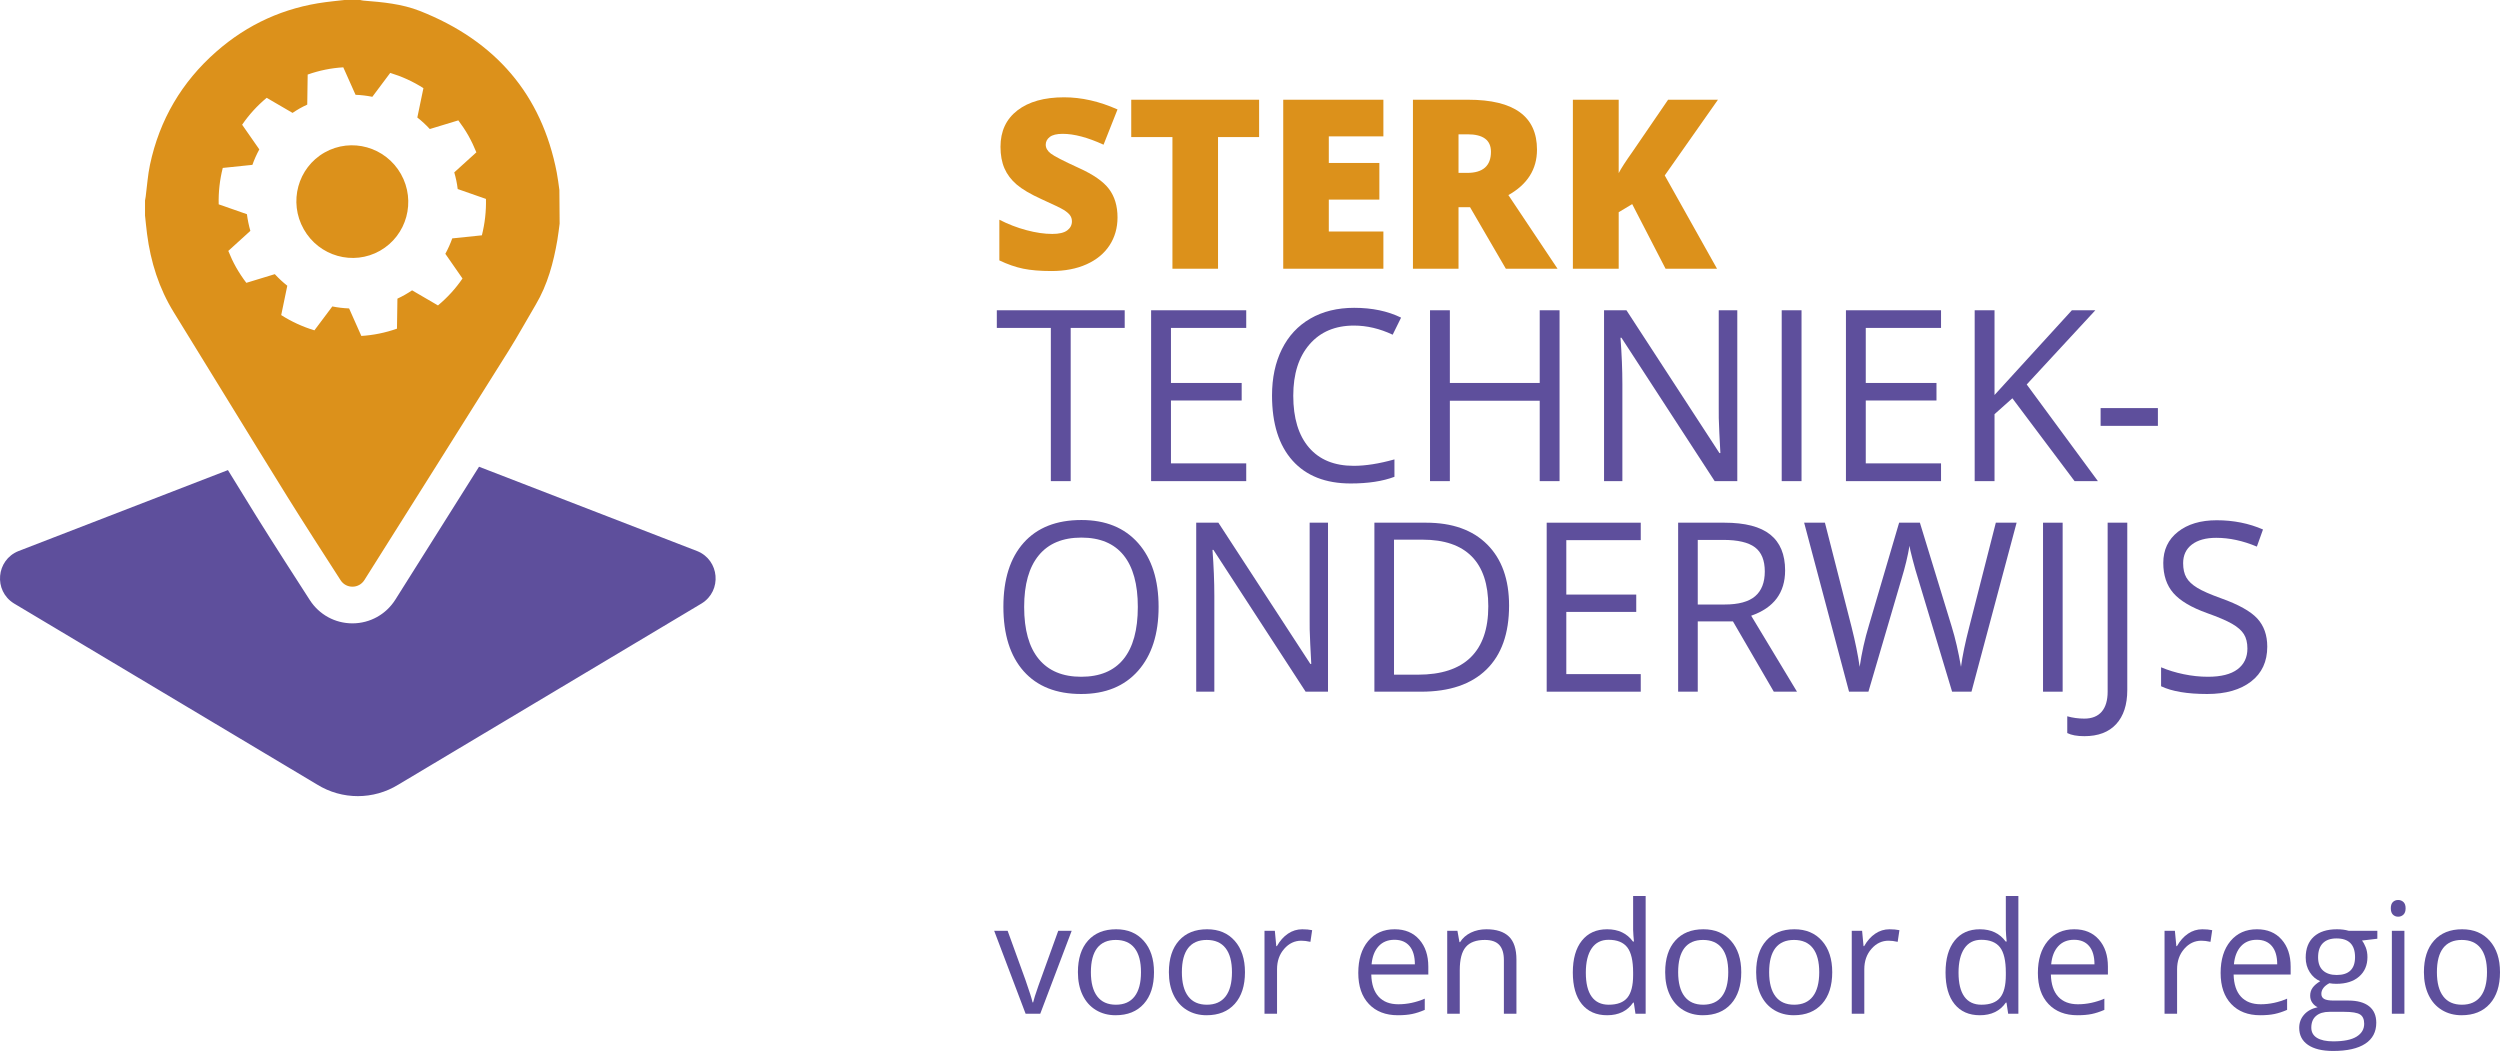 <svg width="157" height="66" viewBox="0 0 157 66" fill="none" xmlns="http://www.w3.org/2000/svg">
<g clip-path="url(#clip0_439_24)">
<path d="M70.18 13.653C70.18 14.311 70.013 14.896 69.68 15.406C69.347 15.917 68.866 16.314 68.237 16.597C67.609 16.88 66.873 17.021 66.027 17.021C65.322 17.021 64.73 16.971 64.252 16.872C63.773 16.773 63.276 16.6 62.759 16.353V13.798C63.305 14.079 63.872 14.298 64.462 14.455C65.051 14.613 65.592 14.691 66.085 14.691C66.51 14.691 66.822 14.617 67.02 14.47C67.218 14.322 67.317 14.132 67.317 13.9C67.317 13.755 67.277 13.628 67.198 13.519C67.118 13.41 66.99 13.3 66.813 13.188C66.637 13.077 66.167 12.85 65.404 12.506C64.713 12.192 64.195 11.887 63.849 11.591C63.504 11.296 63.248 10.958 63.081 10.575C62.914 10.193 62.831 9.74 62.831 9.218C62.831 8.24 63.186 7.478 63.896 6.931C64.607 6.384 65.582 6.111 66.824 6.111C67.921 6.111 69.04 6.365 70.18 6.873L69.303 9.087C68.312 8.632 67.457 8.405 66.737 8.405C66.365 8.405 66.095 8.47 65.926 8.601C65.757 8.731 65.672 8.894 65.672 9.087C65.672 9.295 65.779 9.481 65.995 9.646C66.21 9.81 66.793 10.111 67.745 10.546C68.658 10.958 69.292 11.399 69.647 11.871C70.002 12.343 70.18 12.937 70.18 13.653Z" fill="#DC911B"/>
<path d="M76.492 16.876H73.629V8.608H71.042V6.263H79.072V8.608H76.492V16.876Z" fill="#DC911B"/>
<path d="M86.877 16.876H80.587V6.263H86.877V8.564H83.449V10.234H86.624V12.535H83.449V14.539H86.877V16.876Z" fill="#DC911B"/>
<path d="M91.595 13.014V16.876H88.733V6.263H92.204C95.084 6.263 96.523 7.309 96.523 9.399C96.523 10.628 95.924 11.579 94.726 12.252L97.813 16.876H94.567L92.32 13.014H91.595ZM91.595 10.858H92.132C93.132 10.858 93.632 10.415 93.632 9.53C93.632 8.799 93.141 8.434 92.16 8.434H91.595V10.858Z" fill="#DC911B"/>
<path d="M107.829 16.876H104.597L102.502 12.818L101.654 13.326V16.876H98.777V6.263H101.654V10.873C101.799 10.587 102.091 10.135 102.531 9.515L104.756 6.263H107.887L104.546 11.018L107.829 16.876Z" fill="#DC911B"/>
<path d="M72.76 38.116C72.76 39.815 72.331 41.15 71.474 42.123C70.616 43.096 69.424 43.583 67.897 43.583C66.336 43.583 65.132 43.105 64.284 42.149C63.436 41.193 63.013 39.844 63.013 38.102C63.013 36.374 63.438 35.035 64.288 34.084C65.138 33.133 66.346 32.657 67.912 32.657C69.433 32.657 70.622 33.141 71.477 34.109C72.332 35.077 72.76 36.413 72.76 38.116ZM64.317 38.116C64.317 39.554 64.622 40.644 65.234 41.387C65.845 42.129 66.733 42.501 67.897 42.501C69.071 42.501 69.957 42.131 70.557 41.391C71.156 40.65 71.455 39.558 71.455 38.116C71.455 36.689 71.157 35.605 70.561 34.868C69.964 34.13 69.081 33.761 67.912 33.761C66.737 33.761 65.845 34.132 65.234 34.875C64.622 35.618 64.317 36.698 64.317 38.116Z" fill="#5E4F9C"/>
<path d="M83.399 43.438H81.993L76.202 34.53H76.144C76.222 35.576 76.26 36.534 76.26 37.404V43.438H75.122V32.825H76.514L82.29 41.695H82.348C82.338 41.564 82.316 41.144 82.283 40.436C82.249 39.726 82.237 39.22 82.246 38.914V32.825H83.399V43.438Z" fill="#5E4F9C"/>
<path d="M94.77 38.029C94.77 39.781 94.295 41.121 93.346 42.047C92.396 42.974 91.03 43.438 89.247 43.438H86.312V32.825H89.559C91.206 32.825 92.487 33.282 93.4 34.196C94.313 35.111 94.77 36.389 94.77 38.029ZM93.465 38.072C93.465 36.689 93.118 35.646 92.425 34.944C91.732 34.242 90.701 33.891 89.334 33.891H87.544V42.37H89.044C90.513 42.37 91.617 42.008 92.356 41.285C93.096 40.562 93.465 39.491 93.465 38.072Z" fill="#5E4F9C"/>
<path d="M103.039 43.438H97.132V32.825H103.039V33.921H98.364V37.339H102.756V38.428H98.364V42.334H103.039V43.438Z" fill="#5E4F9C"/>
<path d="M106.619 39.023V43.438H105.387V32.825H108.293C109.592 32.825 110.552 33.074 111.173 33.572C111.794 34.07 112.105 34.82 112.105 35.822C112.105 37.226 111.395 38.174 109.974 38.667L112.851 43.438H111.395L108.829 39.023H106.619ZM106.619 37.963H108.307C109.177 37.963 109.814 37.791 110.221 37.445C110.626 37.098 110.829 36.579 110.829 35.888C110.829 35.186 110.622 34.68 110.21 34.37C109.797 34.061 109.133 33.906 108.22 33.906H106.619V37.963Z" fill="#5E4F9C"/>
<path d="M123.809 43.438H122.592L120.453 36.33C120.352 36.016 120.238 35.619 120.113 35.14C119.988 34.661 119.922 34.373 119.917 34.276C119.81 34.915 119.642 35.614 119.41 36.374L117.337 43.438H116.12L113.3 32.825H114.605L116.279 39.379C116.511 40.299 116.68 41.131 116.787 41.876C116.917 40.991 117.11 40.125 117.367 39.278L119.265 32.825H120.569L122.562 39.336C122.794 40.086 122.989 40.933 123.15 41.876C123.241 41.189 123.415 40.352 123.671 39.365L125.338 32.825H126.643L123.809 43.438Z" fill="#5E4F9C"/>
<path d="M128.302 43.438V32.825H129.534V43.438H128.302Z" fill="#5E4F9C"/>
<path d="M130.897 46.232C130.442 46.232 130.085 46.167 129.824 46.036V44.983C130.167 45.08 130.525 45.129 130.897 45.129C131.374 45.129 131.739 44.983 131.988 44.693C132.236 44.403 132.36 43.984 132.36 43.438V32.825H133.593V43.336C133.593 44.255 133.36 44.968 132.897 45.473C132.433 45.979 131.766 46.232 130.897 46.232Z" fill="#5E4F9C"/>
<path d="M142.384 40.613C142.384 41.547 142.046 42.276 141.369 42.799C140.693 43.321 139.775 43.583 138.615 43.583C137.359 43.583 136.393 43.42 135.716 43.096V41.906C136.151 42.09 136.625 42.235 137.137 42.341C137.648 42.447 138.156 42.501 138.659 42.501C139.48 42.501 140.098 42.345 140.514 42.033C140.929 41.721 141.137 41.286 141.137 40.73C141.137 40.362 141.064 40.06 140.916 39.825C140.768 39.592 140.522 39.374 140.177 39.176C139.831 38.977 139.306 38.752 138.6 38.501C137.615 38.148 136.911 37.73 136.488 37.245C136.065 36.761 135.854 36.13 135.854 35.351C135.854 34.532 136.161 33.882 136.774 33.398C137.388 32.914 138.199 32.672 139.209 32.672C140.262 32.672 141.232 32.866 142.116 33.252L141.731 34.327C140.857 33.959 140.006 33.775 139.18 33.775C138.528 33.775 138.019 33.916 137.651 34.196C137.284 34.477 137.101 34.866 137.101 35.365C137.101 35.733 137.168 36.035 137.303 36.268C137.439 36.504 137.667 36.719 137.988 36.915C138.309 37.111 138.801 37.327 139.463 37.565C140.574 37.961 141.339 38.387 141.757 38.842C142.175 39.297 142.384 39.887 142.384 40.613Z" fill="#5E4F9C"/>
<path d="M67.239 30.215H65.993V20.593H62.6V19.485H70.631V20.593H67.239V30.215Z" fill="#5E4F9C"/>
<path d="M78.263 30.215H72.29V19.485H78.263V20.593H73.536V24.05H77.977V25.151H73.536V29.1H78.263V30.215Z" fill="#5E4F9C"/>
<path d="M85.028 20.446C83.85 20.446 82.921 20.839 82.24 21.624C81.558 22.409 81.217 23.485 81.217 24.85C81.217 26.255 81.546 27.34 82.203 28.105C82.86 28.871 83.796 29.254 85.013 29.254C85.76 29.254 86.613 29.119 87.571 28.85V29.944C86.828 30.223 85.912 30.362 84.823 30.362C83.245 30.362 82.027 29.883 81.17 28.924C80.312 27.965 79.883 26.602 79.883 24.835C79.883 23.73 80.09 22.761 80.503 21.929C80.916 21.097 81.511 20.456 82.291 20.006C83.07 19.556 83.987 19.331 85.042 19.331C86.166 19.331 87.148 19.536 87.988 19.947L87.46 21.019C86.65 20.637 85.839 20.446 85.028 20.446Z" fill="#5E4F9C"/>
<path d="M97.94 30.215H96.694V25.166H91.051V30.215H89.805V19.485H91.051V24.05H96.694V19.485H97.94V30.215Z" fill="#5E4F9C"/>
<path d="M109.102 30.215H107.681L101.826 21.209H101.767C101.846 22.266 101.885 23.235 101.885 24.116V30.215H100.734V19.485H102.141L107.981 28.454H108.04C108.03 28.322 108.008 27.897 107.974 27.18C107.94 26.464 107.928 25.951 107.937 25.643V19.485H109.102V30.215Z" fill="#5E4F9C"/>
<path d="M111.891 30.215V19.485H113.136V30.215H111.891Z" fill="#5E4F9C"/>
<path d="M121.897 30.215H115.925V19.485H121.897V20.593H117.17V24.05H121.611V25.151H117.17V29.1H121.897V30.215Z" fill="#5E4F9C"/>
<path d="M131.748 30.215H130.283L126.377 25.012L125.256 26.01V30.215H124.01V19.485H125.256V24.806L130.114 19.485H131.587L127.278 24.145L131.748 30.215Z" fill="#5E4F9C"/>
<path d="M131.918 26.744V25.628H135.516V26.744H131.918Z" fill="#5E4F9C"/>
<path d="M64.408 63.662L62.434 58.453H63.279L64.399 61.542C64.651 62.264 64.8 62.734 64.844 62.949H64.882C64.917 62.781 65.027 62.434 65.212 61.906C65.397 61.379 65.812 60.228 66.458 58.453H67.302L65.328 63.662H64.408Z" fill="#5E4F9C"/>
<path d="M72.471 61.053C72.471 61.902 72.257 62.565 71.83 63.042C71.403 63.519 70.813 63.757 70.06 63.757C69.595 63.757 69.183 63.648 68.822 63.429C68.461 63.21 68.183 62.897 67.987 62.488C67.791 62.079 67.693 61.601 67.693 61.053C67.693 60.204 67.904 59.542 68.328 59.069C68.752 58.595 69.34 58.358 70.094 58.358C70.821 58.358 71.399 58.6 71.827 59.085C72.257 59.57 72.471 60.226 72.471 61.053ZM68.508 61.053C68.508 61.718 68.641 62.225 68.907 62.573C69.173 62.922 69.564 63.096 70.079 63.096C70.594 63.096 70.986 62.923 71.253 62.576C71.521 62.229 71.654 61.721 71.654 61.053C71.654 60.39 71.521 59.888 71.253 59.544C70.986 59.2 70.591 59.028 70.07 59.028C69.554 59.028 69.165 59.198 68.902 59.536C68.64 59.876 68.508 60.381 68.508 61.053Z" fill="#5E4F9C"/>
<path d="M78.184 61.053C78.184 61.902 77.97 62.565 77.544 63.042C77.117 63.519 76.526 63.757 75.773 63.757C75.309 63.757 74.896 63.648 74.535 63.429C74.175 63.21 73.897 62.897 73.7 62.488C73.504 62.079 73.406 61.601 73.406 61.053C73.406 60.204 73.618 59.542 74.042 59.069C74.466 58.595 75.054 58.358 75.807 58.358C76.534 58.358 77.113 58.6 77.541 59.085C77.97 59.57 78.184 60.226 78.184 61.053ZM74.222 61.053C74.222 61.718 74.355 62.225 74.621 62.573C74.886 62.922 75.277 63.096 75.793 63.096C76.308 63.096 76.7 62.923 76.967 62.576C77.234 62.229 77.368 61.721 77.368 61.053C77.368 60.39 77.234 59.888 76.967 59.544C76.7 59.2 76.305 59.028 75.783 59.028C75.267 59.028 74.879 59.198 74.616 59.536C74.353 59.876 74.222 60.381 74.222 61.053Z" fill="#5E4F9C"/>
<path d="M81.782 58.358C82.013 58.358 82.22 58.377 82.403 58.415L82.294 59.147C82.079 59.099 81.89 59.076 81.725 59.076C81.304 59.076 80.945 59.246 80.646 59.589C80.347 59.931 80.198 60.357 80.198 60.868V63.662H79.41V58.453H80.06L80.15 59.418H80.188C80.38 59.079 80.613 58.817 80.885 58.634C81.157 58.45 81.456 58.358 81.782 58.358Z" fill="#5E4F9C"/>
<path d="M87.786 63.757C87.017 63.757 86.41 63.522 85.967 63.053C85.522 62.584 85.3 61.934 85.3 61.1C85.3 60.26 85.506 59.593 85.919 59.099C86.332 58.605 86.886 58.358 87.582 58.358C88.234 58.358 88.749 58.572 89.129 59.002C89.509 59.432 89.698 59.998 89.698 60.701V61.2H86.116C86.132 61.811 86.286 62.276 86.579 62.593C86.871 62.91 87.283 63.068 87.815 63.068C88.375 63.068 88.928 62.951 89.475 62.716V63.42C89.197 63.54 88.933 63.627 88.685 63.678C88.437 63.731 88.137 63.757 87.786 63.757ZM87.573 59.018C87.155 59.018 86.822 59.155 86.573 59.427C86.325 59.7 86.179 60.077 86.135 60.559H88.854C88.854 60.061 88.743 59.68 88.522 59.416C88.3 59.151 87.984 59.018 87.573 59.018Z" fill="#5E4F9C"/>
<path d="M94.444 63.662V60.292C94.444 59.868 94.347 59.551 94.155 59.342C93.962 59.133 93.66 59.028 93.249 59.028C92.705 59.028 92.305 59.175 92.053 59.47C91.799 59.764 91.673 60.251 91.673 60.929V63.662H90.885V58.453H91.526L91.654 59.166H91.692C91.853 58.909 92.08 58.711 92.37 58.569C92.662 58.429 92.986 58.358 93.343 58.358C93.969 58.358 94.441 58.51 94.757 58.812C95.073 59.114 95.232 59.599 95.232 60.264V63.662H94.444Z" fill="#5E4F9C"/>
<path d="M102.603 62.964H102.56C102.196 63.492 101.652 63.757 100.928 63.757C100.247 63.757 99.719 63.524 99.34 63.059C98.962 62.593 98.773 61.93 98.773 61.072C98.773 60.213 98.963 59.546 99.343 59.071C99.722 58.596 100.25 58.358 100.928 58.358C101.633 58.358 102.174 58.614 102.55 59.128H102.612L102.579 58.752L102.56 58.386V56.267H103.347V63.662H102.707L102.603 62.964ZM101.027 63.096C101.565 63.096 101.955 62.95 102.197 62.657C102.439 62.363 102.56 61.891 102.56 61.238V61.072C102.56 60.334 102.437 59.807 102.192 59.491C101.947 59.177 101.555 59.019 101.018 59.019C100.556 59.019 100.202 59.198 99.957 59.558C99.712 59.917 99.59 60.426 99.59 61.081C99.59 61.747 99.711 62.249 99.955 62.588C100.198 62.927 100.556 63.096 101.027 63.096Z" fill="#5E4F9C"/>
<path d="M109.351 61.053C109.351 61.902 109.137 62.565 108.71 63.042C108.283 63.519 107.693 63.757 106.94 63.757C106.475 63.757 106.063 63.648 105.701 63.429C105.341 63.21 105.063 62.897 104.867 62.488C104.671 62.079 104.573 61.601 104.573 61.053C104.573 60.204 104.784 59.542 105.208 59.069C105.632 58.595 106.22 58.358 106.973 58.358C107.701 58.358 108.279 58.6 108.707 59.085C109.136 59.57 109.351 60.226 109.351 61.053ZM105.388 61.053C105.388 61.718 105.521 62.225 105.787 62.573C106.053 62.922 106.444 63.096 106.959 63.096C107.474 63.096 107.866 62.923 108.133 62.576C108.401 62.229 108.534 61.721 108.534 61.053C108.534 60.39 108.401 59.888 108.133 59.544C107.866 59.2 107.471 59.028 106.95 59.028C106.434 59.028 106.045 59.198 105.782 59.536C105.52 59.876 105.388 60.381 105.388 61.053Z" fill="#5E4F9C"/>
<path d="M115.064 61.053C115.064 61.902 114.85 62.565 114.424 63.042C113.997 63.519 113.406 63.757 112.653 63.757C112.189 63.757 111.776 63.648 111.415 63.429C111.055 63.21 110.777 62.897 110.58 62.488C110.384 62.079 110.286 61.601 110.286 61.053C110.286 60.204 110.498 59.542 110.922 59.069C111.346 58.595 111.934 58.358 112.687 58.358C113.414 58.358 113.993 58.6 114.421 59.085C114.85 59.57 115.064 60.226 115.064 61.053ZM111.102 61.053C111.102 61.718 111.235 62.225 111.501 62.573C111.766 62.922 112.157 63.096 112.673 63.096C113.188 63.096 113.58 62.923 113.847 62.576C114.114 62.229 114.248 61.721 114.248 61.053C114.248 60.39 114.114 59.888 113.847 59.544C113.58 59.2 113.185 59.028 112.663 59.028C112.147 59.028 111.759 59.198 111.496 59.536C111.233 59.876 111.102 60.381 111.102 61.053Z" fill="#5E4F9C"/>
<path d="M118.662 58.358C118.893 58.358 119.1 58.377 119.284 58.415L119.174 59.147C118.96 59.099 118.77 59.076 118.605 59.076C118.184 59.076 117.825 59.246 117.526 59.589C117.227 59.931 117.078 60.357 117.078 60.868V63.662H116.29V58.453H116.94L117.03 59.418H117.068C117.26 59.079 117.493 58.817 117.765 58.634C118.037 58.45 118.336 58.358 118.662 58.358Z" fill="#5E4F9C"/>
<path d="M126.009 62.964H125.966C125.602 63.492 125.058 63.757 124.334 63.757C123.654 63.757 123.125 63.524 122.747 63.059C122.369 62.593 122.18 61.93 122.18 61.072C122.18 60.213 122.37 59.546 122.749 59.071C123.129 58.596 123.657 58.358 124.334 58.358C125.039 58.358 125.58 58.614 125.957 59.128H126.019L125.985 58.752L125.966 58.386V56.267H126.754V63.662H126.113L126.009 62.964ZM124.434 63.096C124.971 63.096 125.361 62.95 125.603 62.657C125.846 62.363 125.966 61.891 125.966 61.238V61.072C125.966 60.334 125.844 59.807 125.599 59.491C125.354 59.177 124.962 59.019 124.424 59.019C123.962 59.019 123.609 59.198 123.364 59.558C123.119 59.917 122.996 60.426 122.996 61.081C122.996 61.747 123.117 62.249 123.361 62.588C123.605 62.927 123.962 63.096 124.434 63.096Z" fill="#5E4F9C"/>
<path d="M130.465 63.757C129.697 63.757 129.09 63.522 128.645 63.053C128.201 62.584 127.979 61.934 127.979 61.1C127.979 60.26 128.186 59.593 128.598 59.099C129.011 58.605 129.565 58.358 130.261 58.358C130.913 58.358 131.428 58.572 131.808 59.002C132.188 59.432 132.377 59.998 132.377 60.701V61.2H128.795C128.811 61.811 128.965 62.276 129.257 62.593C129.55 62.91 129.962 63.068 130.493 63.068C131.053 63.068 131.607 62.951 132.154 62.716V63.42C131.876 63.54 131.613 63.627 131.365 63.678C131.116 63.731 130.816 63.757 130.465 63.757ZM130.252 59.018C129.834 59.018 129.501 59.155 129.253 59.427C129.005 59.7 128.858 60.077 128.814 60.559H131.533C131.533 60.061 131.422 59.68 131.2 59.416C130.979 59.151 130.663 59.018 130.252 59.018Z" fill="#5E4F9C"/>
<path d="M138.306 58.358C138.536 58.358 138.744 58.377 138.927 58.415L138.818 59.147C138.603 59.099 138.413 59.076 138.248 59.076C137.828 59.076 137.468 59.246 137.17 59.589C136.871 59.931 136.721 60.357 136.721 60.868V63.662H135.933V58.453H136.583L136.674 59.418H136.712C136.904 59.079 137.137 58.817 137.409 58.634C137.681 58.45 137.98 58.358 138.306 58.358Z" fill="#5E4F9C"/>
<path d="M141.941 63.757C141.173 63.757 140.566 63.522 140.122 63.053C139.677 62.584 139.455 61.934 139.455 61.1C139.455 60.26 139.662 59.593 140.074 59.099C140.487 58.605 141.041 58.358 141.737 58.358C142.389 58.358 142.904 58.572 143.284 59.002C143.664 59.432 143.853 59.998 143.853 60.701V61.2H140.271C140.287 61.811 140.441 62.276 140.733 62.593C141.026 62.91 141.438 63.068 141.97 63.068C142.529 63.068 143.083 62.951 143.63 62.716V63.42C143.352 63.54 143.089 63.627 142.841 63.678C142.592 63.731 142.292 63.757 141.941 63.757ZM141.728 59.018C141.31 59.018 140.977 59.155 140.729 59.427C140.481 59.7 140.334 60.077 140.29 60.559H143.009C143.009 60.061 142.898 59.68 142.676 59.416C142.455 59.151 142.139 59.018 141.728 59.018Z" fill="#5E4F9C"/>
<path d="M149.297 58.453V58.952L148.333 59.066C148.422 59.177 148.501 59.322 148.571 59.501C148.64 59.68 148.675 59.882 148.675 60.107C148.675 60.617 148.501 61.024 148.153 61.328C147.805 61.632 147.328 61.784 146.72 61.784C146.565 61.784 146.42 61.772 146.284 61.746C145.948 61.924 145.781 62.148 145.781 62.417C145.781 62.559 145.839 62.665 145.956 62.733C146.074 62.801 146.274 62.835 146.559 62.835H147.48C148.042 62.835 148.475 62.954 148.777 63.191C149.079 63.429 149.23 63.774 149.23 64.227C149.23 64.804 148.999 65.244 148.537 65.546C148.076 65.849 147.402 66 146.516 66C145.836 66 145.312 65.873 144.943 65.62C144.574 65.367 144.39 65.008 144.39 64.546C144.39 64.229 144.492 63.955 144.694 63.724C144.896 63.492 145.181 63.335 145.548 63.253C145.415 63.193 145.304 63.1 145.214 62.972C145.124 62.846 145.079 62.699 145.079 62.531C145.079 62.341 145.129 62.174 145.23 62.032C145.331 61.889 145.491 61.751 145.71 61.618C145.44 61.508 145.222 61.319 145.052 61.053C144.883 60.787 144.798 60.482 144.798 60.14C144.798 59.57 144.97 59.13 145.311 58.821C145.653 58.512 146.136 58.358 146.763 58.358C147.035 58.358 147.28 58.389 147.498 58.453H149.297ZM145.15 64.536C145.15 64.818 145.269 65.032 145.506 65.178C145.743 65.323 146.083 65.397 146.526 65.397C147.186 65.397 147.677 65.298 147.994 65.1C148.312 64.901 148.471 64.633 148.471 64.294C148.471 64.012 148.384 63.816 148.21 63.707C148.036 63.598 147.709 63.543 147.228 63.543H146.284C145.926 63.543 145.648 63.629 145.449 63.8C145.249 63.971 145.15 64.216 145.15 64.536ZM145.576 60.121C145.576 60.485 145.68 60.761 145.885 60.948C146.091 61.135 146.377 61.229 146.744 61.229C147.512 61.229 147.897 60.855 147.897 60.107C147.897 59.324 147.508 58.933 146.73 58.933C146.36 58.933 146.075 59.033 145.875 59.232C145.676 59.432 145.576 59.728 145.576 60.121Z" fill="#5E4F9C"/>
<path d="M150.143 57.041C150.143 56.861 150.187 56.729 150.276 56.645C150.364 56.561 150.474 56.519 150.607 56.519C150.734 56.519 150.843 56.562 150.935 56.647C151.027 56.733 151.072 56.864 151.072 57.041C151.072 57.219 151.027 57.351 150.935 57.439C150.843 57.525 150.734 57.569 150.607 57.569C150.474 57.569 150.364 57.525 150.276 57.439C150.187 57.351 150.143 57.219 150.143 57.041ZM150.997 63.662H150.209V58.453H150.997V63.662Z" fill="#5E4F9C"/>
<path d="M157 61.053C157 61.902 156.786 62.565 156.359 63.042C155.932 63.519 155.342 63.757 154.589 63.757C154.124 63.757 153.712 63.648 153.351 63.429C152.99 63.21 152.712 62.897 152.516 62.488C152.32 62.079 152.222 61.601 152.222 61.053C152.222 60.204 152.434 59.542 152.858 59.069C153.281 58.595 153.87 58.358 154.623 58.358C155.35 58.358 155.928 58.6 156.357 59.085C156.786 59.57 157 60.226 157 61.053ZM153.038 61.053C153.038 61.718 153.17 62.225 153.437 62.573C153.702 62.922 154.093 63.096 154.609 63.096C155.124 63.096 155.516 62.923 155.782 62.576C156.05 62.229 156.183 61.721 156.183 61.053C156.183 60.39 156.05 59.888 155.782 59.544C155.516 59.2 155.121 59.028 154.599 59.028C154.083 59.028 153.694 59.198 153.432 59.536C153.169 59.876 153.038 60.381 153.038 61.053Z" fill="#5E4F9C"/>
<path d="M43.78 34.607L30.083 29.311C28.015 32.599 25.908 35.944 24.827 37.659C24.242 38.585 23.241 39.141 22.149 39.147C22.143 39.147 22.137 39.147 22.132 39.147C21.047 39.147 20.049 38.603 19.46 37.69C18.769 36.621 17.061 33.968 16.104 32.427C15.504 31.461 14.911 30.49 14.314 29.522L1.161 34.607C-0.246 35.17 -0.414 37.097 0.875 37.895L19.92 49.272C21.483 50.239 23.458 50.239 25.021 49.272L44.066 37.895C45.355 37.097 45.187 35.17 43.78 34.607Z" fill="#5E4F9C"/>
<path d="M20.384 9.577C18.699 10.534 18.112 12.692 19.075 14.394C20.035 16.097 22.181 16.702 23.866 15.746C25.551 14.788 26.14 12.633 25.178 10.928C24.215 9.227 22.071 8.622 20.384 9.577Z" fill="#DC911B"/>
<path d="M34.964 10.831C34.019 5.948 31.136 2.567 26.363 0.686C25.241 0.244 24.034 0.134 22.832 0.039C22.76 0.033 22.689 0.013 22.618 0C22.29 0 21.961 0 21.633 0C21.239 0.044 20.845 0.083 20.452 0.134C17.846 0.475 15.55 1.514 13.578 3.248C11.412 5.151 10.019 7.522 9.419 10.346C9.279 11.001 9.238 11.677 9.15 12.343C9.139 12.427 9.122 12.51 9.107 12.594C9.107 12.907 9.107 13.22 9.107 13.533C9.149 13.92 9.186 14.307 9.235 14.693C9.462 16.451 9.982 18.105 10.921 19.624C13.305 23.482 15.663 27.357 18.056 31.21C18.929 32.617 20.47 35.014 21.39 36.439C21.741 36.984 22.537 36.978 22.883 36.429C24.697 33.553 29.399 26.087 31.954 22.008C32.543 21.067 33.075 20.091 33.642 19.136C34.389 17.877 34.758 16.494 35.003 15.068C35.061 14.729 35.098 14.387 35.145 14.046C35.139 13.336 35.134 12.638 35.129 11.929C35.077 11.562 35.034 11.194 34.964 10.831ZM30.262 14.778L28.401 14.971C28.282 15.305 28.138 15.629 27.967 15.939L29.045 17.49C28.62 18.114 28.103 18.682 27.505 19.181L25.879 18.233C25.732 18.331 25.583 18.426 25.428 18.513C25.273 18.601 25.117 18.68 24.958 18.755L24.93 20.641C24.196 20.898 23.445 21.051 22.692 21.097L21.923 19.369C21.567 19.356 21.217 19.314 20.87 19.244L19.745 20.745C19.014 20.524 18.311 20.203 17.66 19.788L18.042 17.944C17.765 17.725 17.505 17.485 17.258 17.217L15.47 17.762C15.24 17.461 15.027 17.14 14.832 16.799C14.641 16.46 14.477 16.11 14.337 15.757L15.723 14.498C15.624 14.153 15.551 13.802 15.507 13.452L13.734 12.832C13.713 12.058 13.802 11.289 13.989 10.546L15.851 10.353C15.969 10.02 16.114 9.694 16.285 9.382L15.206 7.833C15.632 7.209 16.149 6.64 16.747 6.143L18.373 7.09C18.519 6.992 18.667 6.898 18.822 6.809C18.979 6.721 19.134 6.643 19.295 6.569L19.322 4.682C20.054 4.423 20.807 4.272 21.558 4.228L22.328 5.954C22.682 5.966 23.036 6.01 23.383 6.079L24.506 4.578C25.237 4.801 25.94 5.119 26.591 5.536L26.208 7.379C26.487 7.598 26.748 7.839 26.992 8.103L28.783 7.559C29.01 7.863 29.227 8.184 29.418 8.523C29.609 8.865 29.774 9.213 29.916 9.566L28.528 10.825C28.628 11.17 28.703 11.519 28.743 11.871L30.518 12.492C30.537 13.266 30.45 14.034 30.262 14.778Z" fill="#DC911B"/>
</g>
<defs>
<clipPath id="clip0_439_24">
<rect width="157" height="66" fill="white"/>
</clipPath>
</defs>
</svg>